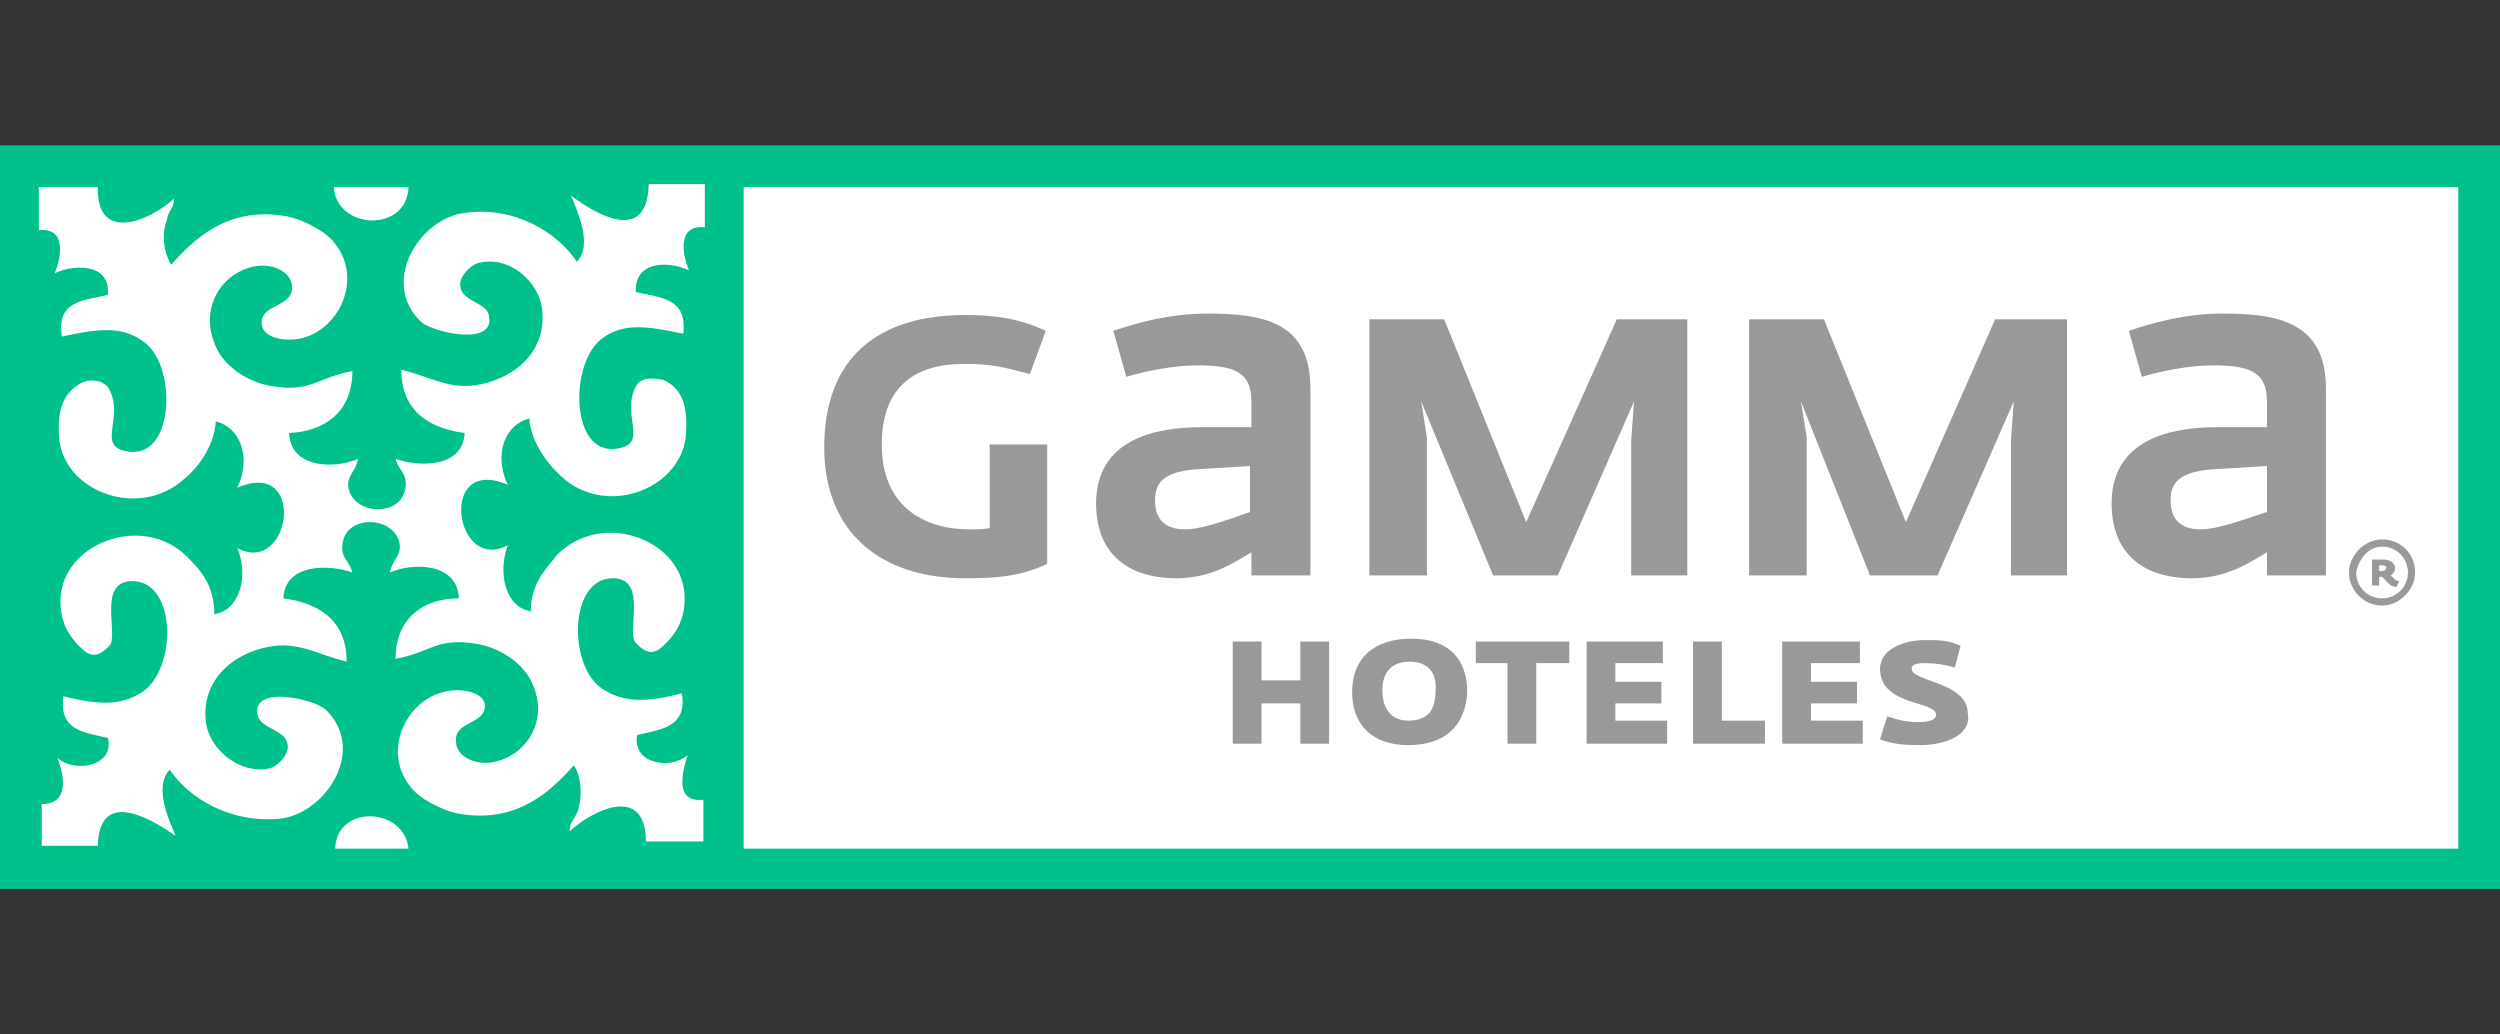 <?xml version="1.0" encoding="utf-8"?>
<!-- Generator: Adobe Illustrator 23.0.1, SVG Export Plug-In . SVG Version: 6.00 Build 0)  -->
<svg version="1.1" id="Capa_1" xmlns="http://www.w3.org/2000/svg" xmlns:xlink="http://www.w3.org/1999/xlink" x="0px" y="0px"
	 viewBox="0 0 173.8 71.9" style="enable-background:new 0 0 173.8 71.9;" xml:space="preserve">
<rect x="0" y="0" width="173.8" height="71.9" fill="#333333" stroke="none"/>
<style type="text/css">
	.st0{fill:#FFFFFF;}
	.st1{fill:#9A999A;}
	.st2{fill:#00C08B;}
</style>
<g>
	<g>
		<rect x="0.8" y="11.7" class="st0" width="49.6" height="48.9"/>
		<rect x="50" y="11.6" class="st0" width="122.3" height="48.9"/>
		<g>
			<path class="st1" d="M67.1,40.2c-6,0-9.8-3.3-9.8-9.1c0-6.2,3.7-9.2,9.8-9.2c2.8,0,4.3,0.5,5.6,1.1l-1.1,3
				c-1.9-0.5-2.7-0.7-4.6-0.7c-3.3,0-5.7,1.5-5.7,5.6c0,4.2,2.8,5.9,6.1,5.9c0.5,0,1.1,0,1.4-0.1v-5.8h4v8.3
				C70.9,40.1,69.2,40.2,67.1,40.2"/>
			<polygon class="st1" points="113.4,40 113.4,30.6 113.6,27.9 108.3,40 103.8,40 98.8,27.9 99.2,30.4 99.2,40 95.2,40 95.2,22.2 
				100.4,22.2 106.1,36.3 112.4,22.2 117.3,22.2 117.3,40 			"/>
			<polygon class="st1" points="139.8,40 139.8,30.6 140,27.9 134.7,40 130,40 125.2,27.9 125.6,30.4 125.6,40 121.6,40 121.6,22.2 
				126.8,22.2 132.5,36.3 138.7,22.2 143.7,22.2 143.7,40 			"/>
			<path class="st1" d="M82.4,36.8c-1.3,0-2.1-0.6-2.1-2c0-1.1,0.4-2.1,3.3-2.2l3.3-0.2v3.2C86.2,35.8,83.8,36.8,82.4,36.8
				 M83.9,21.8c-2.7,0-5,0.7-6.5,1.2l0.9,3.2c1.3-0.4,3.3-0.8,4.9-0.8c2.5,0,3.8,0.4,3.8,2.5v1.8c-0.6,0-3.5,0-3.5,0
				c-3.3,0-7.3,0.9-7.3,5.3c0,3.4,2.1,5.2,5.6,5.2c2.4,0,4-1.1,5.2-1.8v1.6h2.7h1.4v-13C91.1,22.3,87.7,21.8,83.9,21.8"/>
			<path class="st1" d="M153,36.8c-1.3,0-2.1-0.6-2.1-2c0-1.1,0.4-2.1,3.4-2.2l3.3-0.2v3.2C156.8,35.8,154.4,36.8,153,36.8
				 M154.5,21.8c-2.7,0-5,0.7-6.5,1.2l0.9,3.2c1.3-0.4,3.3-0.8,4.9-0.8c2.5,0,3.8,0.4,3.8,2.5v1.8c-0.6,0-3.5,0-3.5,0
				c-3.3,0-7.3,0.9-7.3,5.3c0,3.4,2.1,5.2,5.6,5.2c2.4,0,4-1.1,5.2-1.8v1.6h2.7h1.4v-13C161.7,22.3,158.2,21.8,154.5,21.8"/>
		</g>
		<path class="st2" d="M170.9,59H51.7V13h119.2L170.9,59L170.9,59z M28.4,59h-5.1C23.4,55.9,28.1,56.1,28.4,59 M6.8,13
			c-0.1,4,3.7,2.3,5.3,0.8c0,0.7-0.4,0.8-0.5,1.5c-0.4,1-0.2,2.3,0.3,3.1c1.6-1.8,3.9-4,7.8-3.4c0.9,0.1,2.5,0.8,3.3,1.6
			c2.7,2.8,0.2,7.3-3.2,7c-1.1-0.1-1.7-0.6-1.6-1.3c0.1-1.1,2-1,2.1-2.2c0.1-1.1-1.2-1.8-2.5-1.6c-2.4,0.4-4.1,3-2.7,5.8
			c0.6,1.2,2.2,2.4,4.2,2.6c2.4,0.3,2.9-0.7,5.2-1.1c0,2.8-1.9,4.2-4.4,4.3c0.1,2.5,3.2,2.5,4.8,1.8c-0.2,0.9-0.7,1.1-0.7,1.8
			c0.1,2.1,3.8,2.4,4,0.1c0.1-0.9-0.5-1.1-0.7-1.9c1.7,0.6,4.7,0.6,4.8-1.8c-2.3-0.3-4.4-1.4-4.4-4.4c2,0.5,3.2,1.3,5,1.1
			c2.5-0.3,5.1-2.1,4.8-5.2c-0.2-2.1-2.4-3.9-4.5-3.3c-0.6,0.2-1.3,1-1.2,1.6c0.1,1.1,1.9,1.1,2,2.1c0.4,2.1-3.9,1.1-4.7,0.4
			c-2.9-2.7-0.2-7.2,3-7.6c3.5-0.5,6.5,1.4,7.8,3.4c1.2-1.2-0.1-3.8-0.4-4.6c1.6,1.2,5.3,3.5,5.4-0.8H49v3c-1.9-0.2-1.6,1.8-1.1,3
			c-1.2-0.6-3.8-0.8-3.7,1.5c1.7,0.4,3.6,0.4,3.3,2.9c-2.4-0.5-4.1-0.8-5.6,0.3c-2.3,1.6-2.3,8.1,0.9,7.7c2.5-0.3,0.2-2.4,1.5-4.5
			c0.4-0.5,1.2-0.4,1.8-0.3c1.4,0.6,1.7,2,1.6,3.6c-0.1,3.9-5.5,6.1-8.7,3.1c-1.1-1-2.1-2.5-2.2-4c-1.7,0.4-2.5,2.5-1.5,4.6
			c-4.9-2.1-3.7,6.2,0,4.2c-0.7,1.9-0.2,4.3,1.6,4.6c0-1.9,1-2.9,1.9-4c3.2-3.1,8.8-0.9,8.8,3.1c0,1.5-0.6,2.5-1.6,3.4
			c-0.8,0.7-1.4,0.1-1.8-0.3c-0.7-0.7,0.9-4.5-1.6-4.5c-3.1,0-3.1,6.2-0.7,7.7c1.5,1,3.2,0.9,5.5,0.3c0.4,2.4-1.5,2.5-3.1,2.9
			c-0.4,1.9,2.2,2.5,3.5,1.4c-0.4,1.3-0.9,3.3,1.1,3.1v2.9h-4c0-4-3.7-2.2-5.3-0.7c0-0.7,0.4-0.9,0.6-1.5c0.3-1.1,0.2-2.3-0.3-3.1
			c-1.6,1.8-3.9,4-7.8,3.4c-0.9-0.1-2.5-0.8-3.3-1.6c-2.7-2.8-0.2-7.3,3.3-7c1.1,0.1,1.7,0.6,1.6,1.2c-0.1,1.1-2,1-2,2.2
			c-0.1,1.1,1.2,1.8,2.5,1.6c2.4-0.4,4.1-3,2.7-5.7c-0.6-1.2-2.2-2.4-4.2-2.6c-2.4-0.3-2.9,0.7-5.2,1.1c0-2.8,1.9-4.2,4.4-4.2
			c-0.1-2.5-3.2-2.5-4.8-1.8c0.2-0.9,0.7-1.1,0.7-1.8c-0.1-2.1-3.8-2.4-4-0.1c-0.1,0.9,0.5,1.1,0.7,1.9c-1.7-0.6-4.7-0.6-4.8,1.8
			c2.3,0.3,4.4,1.4,4.4,4.4c-2-0.5-3.2-1.3-5-1.1c-2.5,0.3-5.1,2.1-4.8,5.2c0.2,2,2.4,3.8,4.5,3.3c0.6-0.2,1.3-1,1.2-1.6
			c-0.1-1.1-1.9-1.1-2.1-2.1c-0.4-2.1,3.9-1.1,4.7-0.4c2.9,2.7,0.2,7.1-3,7.6c-3.5,0.4-6.5-1.4-7.8-3.4c-1.2,1.3,0.1,3.8,0.4,4.6
			c-1.6-1.1-5.3-3.4-5.4,0.7H2.9v-2.9C4.8,55.9,4.5,54,4,52.7c1.3,1.1,4,0.5,3.5-1.4c-1.7-0.4-3.4-0.5-3.1-2.9
			c2.4,0.6,4,0.7,5.5-0.3c2.4-1.6,2.4-7.7-0.7-7.7c-2.5,0-0.9,3.8-1.6,4.5c-0.4,0.4-1,1-1.8,0.3c-1-0.9-1.6-1.9-1.6-3.4
			c0-4,5.7-6.2,8.8-3.1c1,1,1.9,2,1.9,4c1.8-0.3,2.4-2.7,1.6-4.6c3.7,2,4.9-6.3,0-4.2c1-2.1,0.2-4.2-1.5-4.6c-0.1,1.6-1.1,3.1-2.2,4
			c-3.2,2.9-8.6,0.8-8.7-3.1c-0.1-1.5,0.2-2.9,1.6-3.6c0.4-0.2,1.2-0.3,1.8,0.3c1.3,2.1-1,4.2,1.5,4.5c3.2,0.4,3.3-6.2,0.9-7.7
			c-1.5-1.1-3.3-0.8-5.6-0.3c-0.4-2.5,1.5-2.5,3.2-2.9c0.2-2.3-2.5-2.1-3.7-1.5c0.5-1.2,0.8-3.2-1.1-3v-3L6.8,13L6.8,13z M28.4,13
			c-0.1,3.2-5,3-5.2,0H28.4z M0,61.8h173.8V10.1H0V61.8z"/>
		<path class="st1" d="M165.6,39.3h-0.2v0.4h0.1c0.3,0,0.4-0.1,0.4-0.3C165.9,39.4,165.8,39.3,165.6,39.3 M166.6,40.8
			c-0.4,0-0.5-0.2-0.7-0.4c0,0-0.2-0.2-0.3-0.3h-0.1h-0.1v0.6h-0.5v-1.8h0.8c0.4,0,0.8,0.2,0.8,0.6c0,0.2-0.1,0.4-0.3,0.5
			c0.1,0.1,0.2,0.2,0.2,0.2c0.1,0.1,0.2,0.2,0.4,0.2L166.6,40.8z"/>
		<path class="st1" d="M165.6,37.5c-1.2,0-2.3,1.1-2.3,2.3s1,2.3,2.3,2.3c1.2,0,2.3-1.1,2.3-2.3C167.9,38.5,166.9,37.5,165.6,37.5
			 M165.6,38c1,0,1.8,0.8,1.8,1.8s-0.8,1.8-1.8,1.8s-1.8-0.8-1.8-1.8C164,38.8,164.7,38,165.6,38"/>
		<g>
			<polygon class="st1" points="90.4,51.7 90.4,48.9 87.7,48.9 87.7,51.7 85.7,51.7 85.7,44.6 87.7,44.6 87.7,47.3 90.4,47.3 
				90.4,44.6 92.4,44.6 92.4,51.7 			"/>
			<path class="st1" d="M98,46c-1.4,0-1.9,0.9-1.9,2c0,1.1,0.5,2.1,1.8,2.1c1.5,0,1.9-0.9,1.9-2.1C99.9,46.8,99.3,46,98,46
				 M97.9,51.8c-2.5,0-3.9-1.4-3.9-3.7c0-2.4,1.6-3.7,4.1-3.7c2.7,0,3.9,1.5,3.9,3.7C101.9,50.4,100.5,51.8,97.9,51.8"/>
			<polygon class="st1" points="106.8,46.1 106.8,51.7 104.8,51.7 104.8,46.1 102.6,46.1 102.6,44.6 109.1,44.6 109.1,46.1 			"/>
			<polygon class="st1" points="110.3,51.7 110.3,44.6 115.6,44.6 115.6,46.1 112.3,46.1 112.3,47.4 115.5,47.4 115.5,48.9 
				112.3,48.9 112.3,50.1 115.9,50.1 115.9,51.7 			"/>
			<polygon class="st1" points="117.7,51.7 117.7,44.6 119.7,44.6 119.7,50.1 122.7,50.1 122.7,51.7 			"/>
			<polygon class="st1" points="123.9,51.7 123.9,44.6 129.3,44.6 129.3,46.1 125.9,46.1 125.9,47.4 129.1,47.4 129.1,48.9 
				125.9,48.9 125.9,50.1 129.5,50.1 129.5,51.7 			"/>
			<path class="st1" d="M133.5,51.8c-1.3,0-2-0.1-2.8-0.4l0.5-1.6c0.9,0.3,1.4,0.4,2.2,0.4c1,0,1.2-0.3,1.2-0.5c0-1-3.9-0.6-3.9-3.2
				c0-1.4,1.7-2,3.1-2c1.1,0,1.6,0,2.5,0.4l-0.4,1.5c-0.8-0.2-1.3-0.3-2.1-0.3c-0.8,0-0.9,0.2-0.9,0.4c0,0.9,3.9,0.9,3.9,3.1
				C137.1,51.1,135.2,51.8,133.5,51.8"/>
		</g>
	</g>
</g>
</svg>
